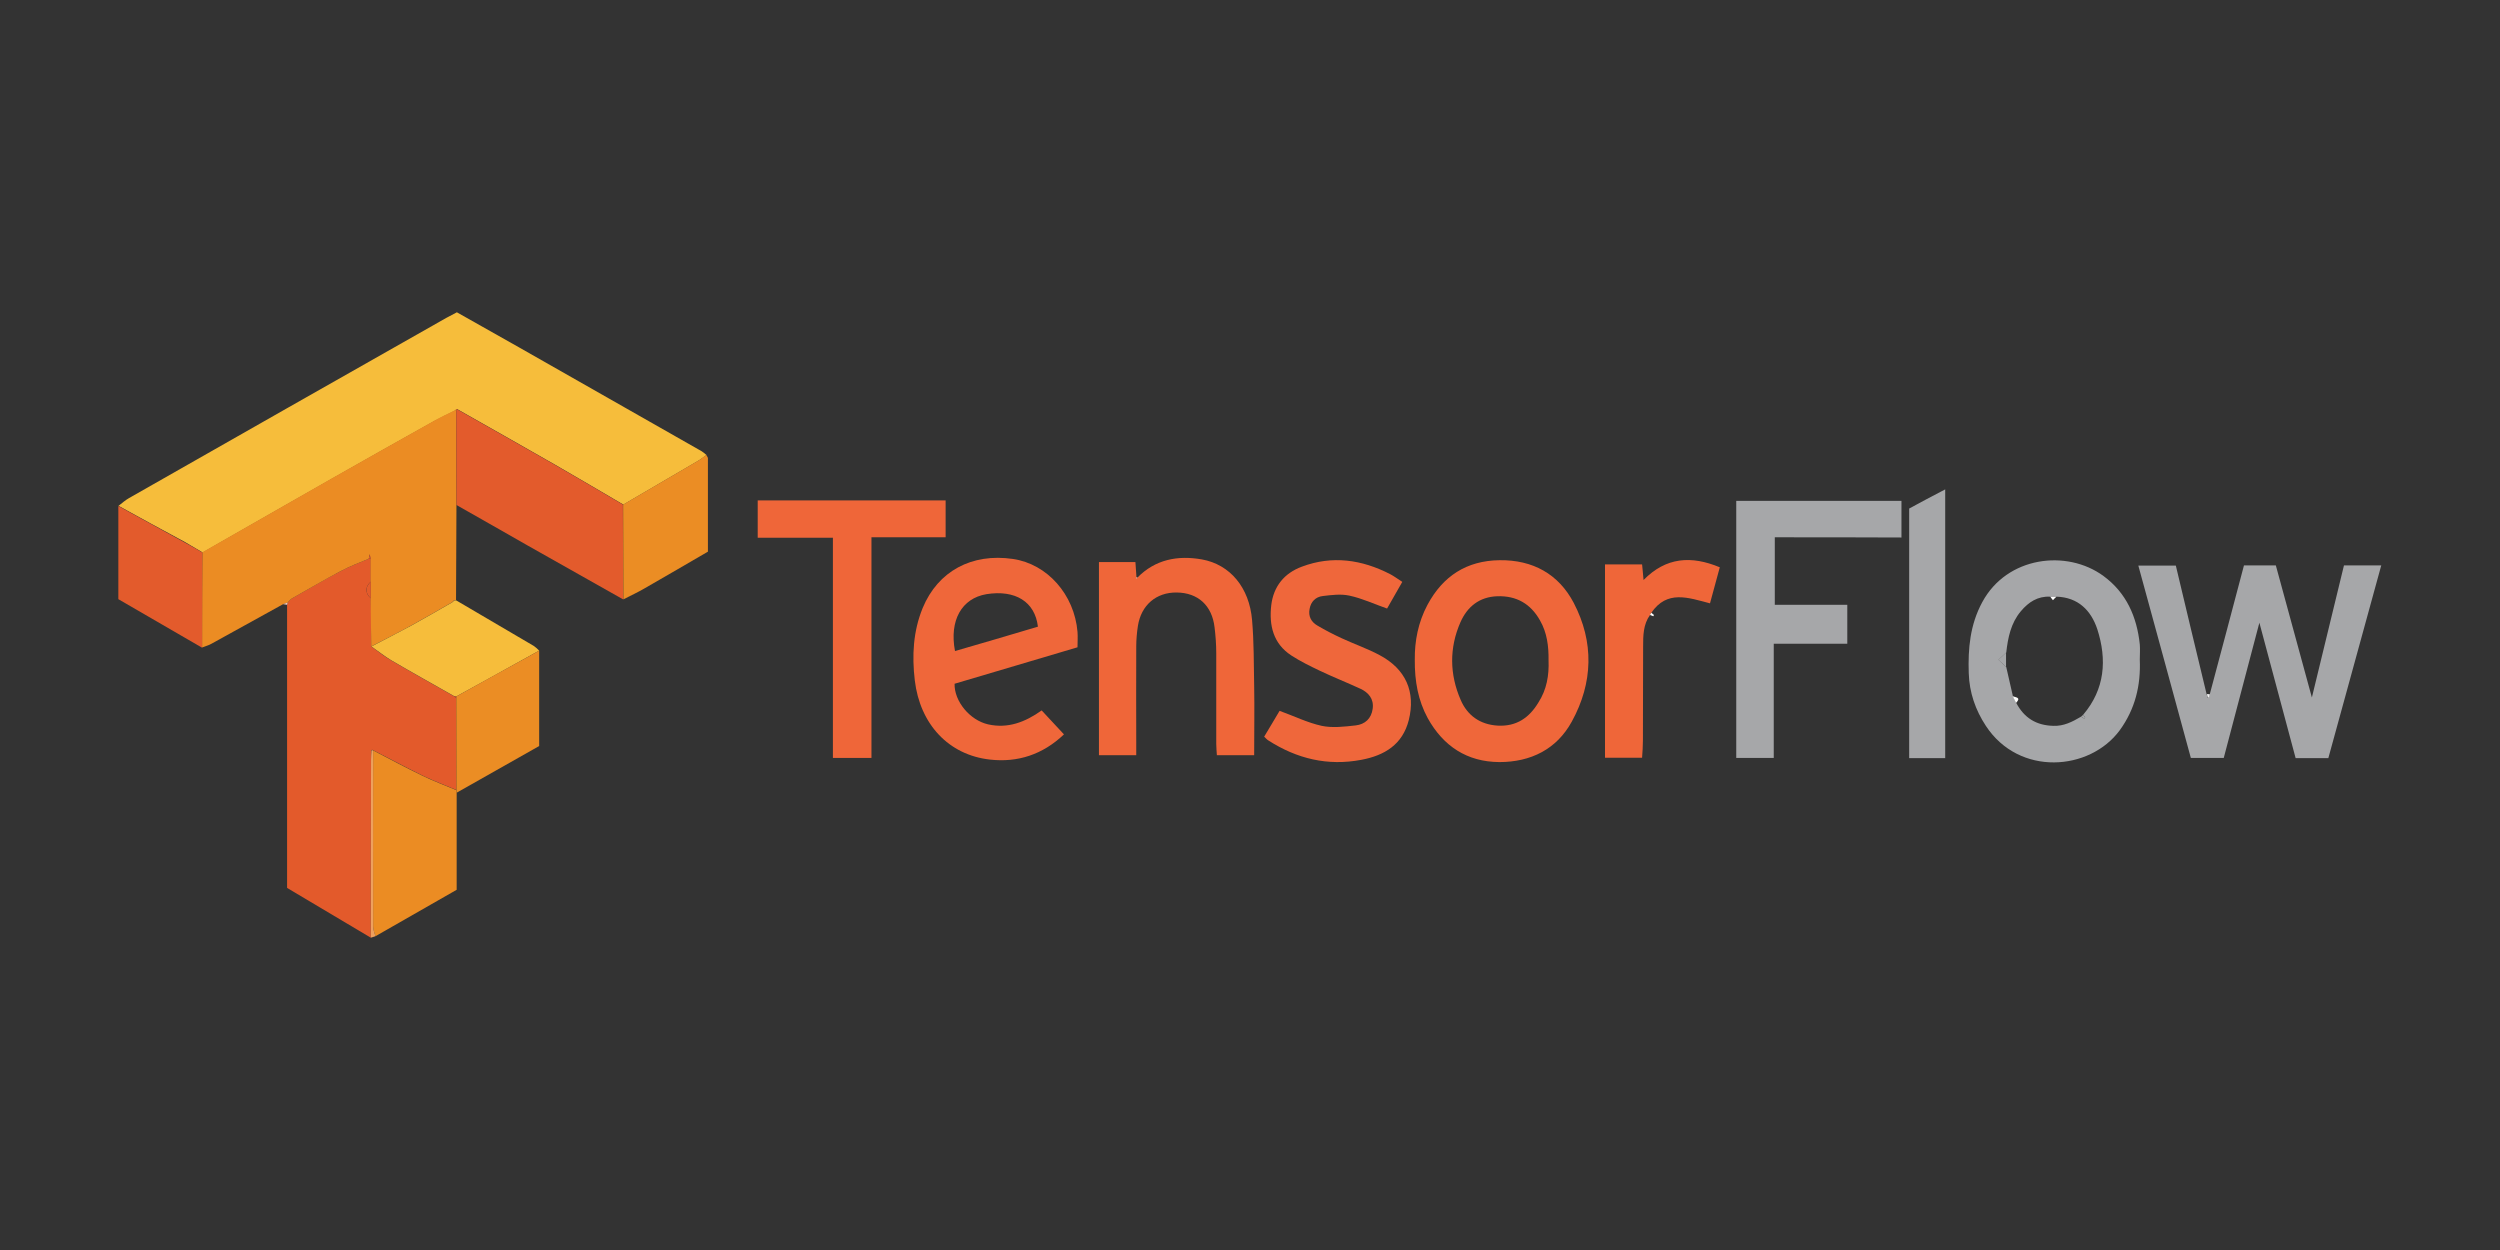 <svg xmlns="http://www.w3.org/2000/svg" xmlns:xlink="http://www.w3.org/1999/xlink" id="Warstwa_2" x="0px" y="0px" viewBox="0 0 1200 600" style="enable-background:new 0 0 1200 600;" xml:space="preserve"><rect x="0" y="0" width="1200" height="600" fill="#333333" stroke="none"/><style type="text/css">	.st0{fill:#F6BD3B;}	.st1{fill:#E35A2B;}	.st2{fill:#EB8C23;}	.st3{fill:#A6A7A9;}	.st4{fill:#EF673A;}	.st5{fill:#EF6639;}	.st6{fill:#E35B2C;}	.st7{fill:#EF673B;}	.st8{fill:#EB8D24;}	.st9{fill:#EEA05E;}	.st10{fill:#FFFFFE;}	.st11{fill:#F2F2F2;}	.st12{fill:#F7CDBF;}	.st13{fill:#FBD9CD;}</style><g>	<g>		<path class="st0" d="M56.9,242.8c1.7-1.3,3.2-2.7,5-3.7c50.7-28.9,101.5-57.7,152.3-86.5c1.6-0.9,3.2-1.7,5.1-2.7   c10.1,5.7,20.2,11.4,30.3,17.1c29.1,16.5,58.1,33,87.2,49.6c0.8,0.5,1.6,1.2,2.3,1.8c-1.3,0.9-2.6,2-4,2.8c-12,7-24,14-35.9,21   c-10.9-6.4-21.8-12.8-32.7-19.1c-15.7-9-31.5-17.9-47.2-26.8c-0.4,0.3-0.7,0.6-1.1,0.9c-3.2,1.6-6.5,3.2-9.7,4.9   c-16.4,9.2-32.7,18.3-49,27.6c-20.8,11.8-41.5,23.7-62.2,35.5c-2.8-1.7-5.7-3.4-8.5-5C78,254.4,67.4,248.6,56.9,242.8z"></path>		<path class="st1" d="M178,450.1c-13.3-7.9-26.6-15.8-40.2-23.9c0-45.3,0-90.6,0-135.9c0.1-0.4,0.2-0.7,0.3-1.1   c0.7-0.7,1.3-1.5,2.1-2c7.8-4.4,15.5-9,23.4-13.1c4.3-2.3,8.9-4,13.4-5.9c0.3,0,0.7,0,1,0c0,3.7,0,7.3,0,11c-2.8,2.5-2.8,5.5,0,8   c0.1,7.7,0.2,15.4,0.3,23.2c3.2,2.3,6.3,4.8,9.8,6.8c9.9,5.8,20,11.4,30,17.1c0.3,0.3,0.6,0.6,0.9,0.9c0,14.7,0.1,29.4,0.1,44   c-5.4-2.3-10.9-4.3-16.2-6.9c-8-3.9-15.8-8.1-23.8-12.2c-0.1-0.1-0.3-0.2-0.4-0.2c-0.1,0-0.4,0.1-0.4,0.2   c-0.1,1.5-0.2,2.9-0.2,4.4C178,393.1,178,421.6,178,450.1z"></path>		<path class="st2" d="M177,268.2c-4.5,1.9-9.1,3.6-13.4,5.9c-7.9,4.2-15.6,8.7-23.4,13.1c-0.8,0.5-1.4,1.3-2.1,2   c-0.7,0.3-1.4,0.5-2.2,0.8c-11.5,6.4-22.9,12.7-34.4,19c-1.4,0.8-3,1.2-4.5,1.8c0-15.2,0-30.4,0.1-45.7   c20.7-11.8,41.5-23.7,62.2-35.5c16.3-9.3,32.7-18.4,49-27.6c3.2-1.8,6.5-3.3,9.7-4.9c0.3,0,0.7,0,1,0c0,15.1,0.1,30.1,0.1,45.2   c-0.1,15.3-0.1,30.5-0.2,45.8c-0.3,0-0.6,0-0.9,0c-0.3,0.3-0.7,0.7-1,1c-6.6,3.8-13.2,7.6-19.9,11.3c-6.2,3.4-12.6,6.6-18.9,9.9   c-0.1-7.7-0.2-15.4-0.3-23.2c0-2.7,0-5.3,0-8c0-3.7,0-7.3,0-11c-0.1-0.4-0.2-0.9-0.5-2.1C177.2,267.4,177.1,267.8,177,268.2z"></path>		<path class="st3" d="M1060.7,333.2c5.5-20.5,10.9-41,16.4-61.8c5.2,0,10.1,0,15.3,0c5.8,21.1,11.5,42,17.3,63.4   c5.2-21.3,10.3-42.3,15.4-63.4c6,0,11.6,0,17.9,0c-8.5,30.9-16.9,61.6-25.4,92.5c-5.2,0-10.3,0-15.7,0   c-5.8-21.7-11.6-43.3-17.4-65c-5.7,21.6-11.4,43.1-17.1,64.9c-5.2,0-10.3,0-15.8,0c-8.3-30.6-16.7-61.2-25.2-92.3   c6.3,0,11.8,0,18,0c4.9,20.6,9.8,41.2,14.8,61.8c0.2,0.6,0.4,1.1,0.5,1.7c0.2,0,0.5-0.1,0.7-0.1   C1060.6,334.2,1060.6,333.7,1060.7,333.2z"></path>		<path class="st4" d="M679.1,316.6c-0.1-8.8,1.6-17.9,6.1-26.3c7.4-13.8,18.8-21.2,34.6-21.4c15.9-0.2,28.3,6.6,35.6,20.5   c9.8,18.8,9.3,38.3-0.9,56.9c-7.3,13.4-19.8,19.5-34.8,19.5c-15.5-0.1-26.9-7.6-34.4-21.1C680.7,336.2,679,327,679.1,316.6z    M743.3,316.9c0.1-6.6-0.7-13.2-4.1-19.1c-4.5-8-11.3-11.9-20.5-11.6c-8.6,0.3-14.4,5-17.7,12.5c-5.4,12.3-5.2,25,0.1,37.2   c3.2,7.5,9.3,11.9,17.8,12.4c9,0.5,15.2-3.8,19.6-11.2C742.4,331,743.6,324.2,743.3,316.9z"></path>		<path class="st3" d="M1027.1,316.7c0.5,12.3-2.2,23.6-9.6,33.8c-14.4,19.6-48.3,22.3-64.3-2.1c-5-7.6-7.9-16-8.2-25.2   c-0.4-11.9,0.6-23.3,6.5-34.2c11.8-21.9,40.5-25.5,58.2-12.5c11,8.1,16,19.6,17.4,32.8C1027.3,311.7,1027.1,314.2,1027.1,316.7z    M999.9,343.1c10.5-12.3,11.5-26.5,6.8-41.1c-3-9-9.2-15.3-19.6-15.6c-1,0-2,0-3,0c-6-0.3-10.4,2.6-14.1,7   c-4.8,5.7-6.2,12.7-7,19.8c-1.1,1-2.1,2-3.7,3.5c1.5,1.5,2.6,2.5,3.7,3.5c1.1,4.7,2.1,9.3,3.2,14c0.5,1.1,1.1,2.1,1.6,3.2   c3.8,7.2,9.6,10.8,17.8,11c5.1,0.2,9.2-2,13.3-4.4c0.5,0.3,1,0.6,1.5,0.9c0.2-0.2,0.3-0.4,0.5-0.6   C1000.6,343.9,1000.2,343.5,999.9,343.1z"></path>		<path class="st4" d="M517.2,310.7c-20,5.9-39.6,11.8-59,17.5c-0.2,8.4,7.3,17.5,16.1,19.5c9.4,2.1,17.7-1,25.7-6.7   c3.6,3.8,7,7.6,10.7,11.5c-10.2,9.7-22.2,13.6-35.5,12.1c-19.9-2.2-33.6-17-36.1-38c-1.4-11.9-0.8-23.6,3.8-34.8   c7.3-17.6,23.5-26.4,43.3-23.5c16.5,2.4,29.5,17.1,31,35C517.4,305.7,517.2,308,517.2,310.7z M498.2,300.8   c-1.4-12-10.9-17.8-24.7-15.6c-11.9,2-17.9,12.6-15.1,27.3C471.6,308.7,484.8,304.8,498.2,300.8z"></path>		<path class="st3" d="M851.9,257.9c0,11.3,0,21.6,0,32.4c11.9,0,23.1,0,34.8,0c0,6.2,0,12.1,0,18.7c-11.7,0-23.3,0-35.3,0   c0,18.6,0,36.5,0,54.8c-6.2,0-12,0-18,0c0-41.1,0-82.1,0-123.4c26.5,0,52.7,0,79.3,0c0,5.8,0,11.4,0,17.6   C892.7,257.9,872.7,257.9,851.9,257.9z"></path>		<path class="st5" d="M546,277.2c8.6-8.7,19.3-10.7,30.8-8.7c13.6,2.4,22.9,13.5,24.2,29.2c0.9,10.4,0.8,20.9,1,31.4   c0.2,11,0,22,0,33.4c-5.9,0-11.7,0-17.9,0c-0.1-1.9-0.3-3.6-0.3-5.4c0-14.5,0-29,0-43.5c0-4.2-0.3-8.3-0.8-12.4   c-1.2-10.6-8-16.7-18.2-16.8c-9.8-0.1-17,6-18.6,16c-0.5,3.3-0.8,6.6-0.8,9.9c-0.1,15.5,0,31,0,46.5c0,1.8,0,3.6,0,5.7   c-6.2,0-11.8,0-17.9,0c0-30.8,0-61.6,0-92.7c5.8,0,11.5,0,17.5,0c0.2,2.6,0.3,4.9,0.5,7.2c0.1,0.3,0.1,0.5,0.2,0.8   C545.7,277.6,545.8,277.4,546,277.2z"></path>		<path class="st6" d="M219.1,242.4c0-15.1-0.1-30.1-0.1-45.2c0-0.3,0.1-0.6,0.1-0.9c15.7,8.9,31.5,17.8,47.2,26.8   c11,6.3,21.8,12.7,32.7,19.1c0,15.2,0.1,30.3,0.1,45.5c-15.3-8.6-30.6-17.3-45.9-25.9C241.9,255.3,230.5,248.9,219.1,242.4z"></path>		<path class="st5" d="M418.3,363.8c-6.3,0-12.1,0-18.5,0c0-35.2,0-70.2,0-105.7c-12.4,0-24.1,0-36.1,0c0-6.2,0-11.9,0-17.9   c30.2,0,59.9,0,90.2,0c0,5.7,0,11.4,0,17.7c-11.6,0-23.3,0-35.6,0C418.3,293.5,418.3,328.5,418.3,363.8z"></path>		<path class="st7" d="M673.1,279.3c-2.7,4.8-5.1,9-7.3,12.8c-6.3-2.2-12-4.9-18.1-6.2c-4.1-0.9-8.6-0.3-12.8,0.2   c-3.4,0.4-5.7,2.7-6.3,6.2c-0.7,3.5,0.8,6.3,3.8,8c3.7,2.2,7.6,4.2,11.5,6c6,2.8,12.4,5,18.2,8.1c12.7,6.7,17.5,17.7,14.1,31.3   c-3,11.7-11.6,16.9-22.7,19c-16.2,3.1-31-0.5-44.7-9.3c-0.7-0.4-1.2-1.1-2-1.8c2.6-4.4,5.2-8.6,7.4-12.4   c6.9,2.5,13.4,5.7,20.2,7.2c5.2,1.1,10.9,0.4,16.3-0.2c4.5-0.5,7.6-3.3,8.2-8.1c0.6-4.6-2-7.7-5.9-9.5c-6.5-3-13.1-5.6-19.6-8.7   c-4.6-2.2-9.3-4.5-13.6-7.3c-8.7-5.7-10.7-14.5-9.6-24.1c1.1-9.1,6.3-15.4,14.7-18.5c14.6-5.5,28.8-3.4,42.4,3.6   C669.2,276.6,670.9,277.9,673.1,279.3z"></path>		<path class="st2" d="M179.1,360.2c7.9,4.1,15.7,8.3,23.8,12.2c5.3,2.6,10.8,4.6,16.2,6.9c0,0.4,0.1,0.9,0.1,1.3   c0,15.4,0,30.8,0,46.5c-13.1,7.5-26.1,14.9-39,22.3c-0.4-1.5-1.1-3-1.1-4.6C179,416.6,179.1,388.4,179.1,360.2z"></path>		<path class="st5" d="M792,295.2c-3.3,4.6-3.3,10-3.3,15.3c-0.1,15,0,30-0.1,45c0,2.6-0.2,5.3-0.4,8.2c-6.1,0-11.8,0-17.8,0   c0-31,0-61.8,0-92.8c5.9,0,11.6,0,17.8,0c0.2,2.4,0.5,4.6,0.7,7.5c10.8-11,22.9-11.8,36.6-6.1c-1.7,6.1-3.2,11.7-4.7,17.3   c-10.4-2.7-20.6-6.6-28.2,4.6C792.5,294.4,792.3,294.8,792,295.2z"></path>		<path class="st3" d="M933.7,363.9c-5.9,0-11.4,0-17.3,0c0-39.9,0-79.6,0-119.8c5.3-2.9,11-5.9,17.3-9.2   C933.7,278.2,933.7,320.8,933.7,363.9z"></path>		<path class="st8" d="M299.2,287.7c0-15.2-0.1-30.3-0.1-45.5c12-7,24-14,35.9-21c1.4-0.8,2.7-1.9,4-2.8c0.3,0.5,0.8,1.1,0.8,1.6   c0,14.8,0,29.5,0,44.8c-9.9,5.7-20,11.7-30.2,17.5C306.2,284.3,302.7,285.9,299.2,287.7z"></path>		<path class="st0" d="M218.1,288.2c0.3,0,0.6,0,0.9,0c12.4,7.3,24.9,14.6,37.3,21.9c0.9,0.6,1.7,1.4,2.5,2.2   c-2.5,1.4-4.9,2.7-7.4,4.1c-10.8,6-21.6,12-32.4,17.9c-0.3-0.1-0.6-0.1-0.9-0.1c-10-5.7-20.1-11.3-30-17.1c-3.4-2-6.5-4.5-9.8-6.8   c6.3-3.3,12.6-6.5,18.9-9.9c6.7-3.7,13.3-7.5,19.9-11.3C217.4,288.9,217.7,288.5,218.1,288.2z"></path>		<path class="st6" d="M97.1,265.2c0,15.2,0,30.4-0.1,45.7c-13.4-7.8-26.9-15.6-40.2-23.3c0-15.3,0-30,0-44.7   c10.6,5.8,21.1,11.6,31.7,17.4C91.4,261.8,94.2,263.5,97.1,265.2z"></path>		<path class="st8" d="M219,334.3c10.8-6,21.6-12,32.4-17.9c2.5-1.4,4.9-2.7,7.4-4.1c0,15.1,0,30.2,0,45.8   c-13,7.4-26.3,14.9-39.6,22.4c0-0.4-0.1-0.9-0.1-1.3c0-14.7-0.1-29.4-0.1-44C219,334.9,219,334.6,219,334.3z"></path>		<path class="st9" d="M179.1,360.2c0,28.2,0,56.4,0,84.6c0,1.5,0.7,3,1.1,4.6c-0.7,0.2-1.5,0.5-2.2,0.7c0-28.5,0-57,0.1-85.4   c0-1.5,0.1-2.9,0.2-4.4c0-0.1,0.2-0.2,0.4-0.2C178.8,360,178.9,360.1,179.1,360.2z"></path>		<path class="st10" d="M792,295.2c0.2-0.4,0.4-0.8,0.6-1.1c0.4,0.4,0.8,0.7,1.3,1.1c-0.1,0.2-0.2,0.4-0.3,0.6   C793.1,295.6,792.6,295.4,792,295.2z"></path>		<path class="st11" d="M1060.7,333.2c-0.1,0.5-0.1,1.1-0.2,1.6c-0.2,0-0.5,0.1-0.7,0.1c-0.2-0.6-0.4-1.1-0.5-1.7   C1059.7,333.2,1060.2,333.2,1060.7,333.2z"></path>		<path class="st12" d="M135.9,290c0.7-0.3,1.4-0.5,2.2-0.8c-0.1,0.4-0.2,0.7-0.3,1.1C137.1,290.2,136.5,290.1,135.9,290z"></path>		<path class="st13" d="M546,277.2c-0.1,0.2-0.3,0.5-0.4,0.7c-0.1-0.3-0.1-0.5-0.2-0.8C545.6,277.1,545.8,277.1,546,277.2z"></path>		<path class="st8" d="M219.1,196.3c0,0.3-0.1,0.6-0.1,0.9c-0.3,0-0.7,0-1,0C218.4,196.9,218.7,196.6,219.1,196.3z"></path>		<path class="st6" d="M178,279.2c0,2.7,0,5.3,0,8C175.2,284.7,175.2,281.7,178,279.2z"></path>		<path class="st6" d="M177,268.2c0.1-0.4,0.2-0.8,0.5-2.1c0.3,1.2,0.4,1.7,0.5,2.1C177.6,268.2,177.3,268.2,177,268.2z"></path>		<path class="st6" d="M219,334.3c0,0.3,0,0.6,0,0.9c-0.3-0.3-0.6-0.6-0.9-0.9C218.4,334.2,218.7,334.3,219,334.3z"></path>		<path class="st9" d="M218.1,288.2c-0.3,0.3-0.7,0.7-1,1C217.4,288.9,217.7,288.5,218.1,288.2z"></path>		<path class="st3" d="M962.9,313.2c0,2.3,0,4.7,0,7c-1.1-1-2.1-2-3.7-3.5C960.8,315.3,961.8,314.2,962.9,313.2z"></path>		<path class="st10" d="M966.1,334.2c1.5,0.6,4.2,0.5,1.6,3.2C967.2,336.3,966.7,335.3,966.1,334.2z"></path>		<path class="st10" d="M987.1,286.4c-0.6,0.6-1.2,1.1-1.7,1.7c-0.4-0.6-0.8-1.1-1.3-1.7C985.1,286.4,986.1,286.4,987.1,286.4z"></path>		<path class="st3" d="M998.9,344c0.3-0.3,0.6-0.6,1-0.9c0.3,0.4,0.7,0.8,1,1.2c-0.2,0.2-0.3,0.4-0.5,0.6   C999.9,344.6,999.4,344.3,998.9,344z"></path>	</g></g></svg>